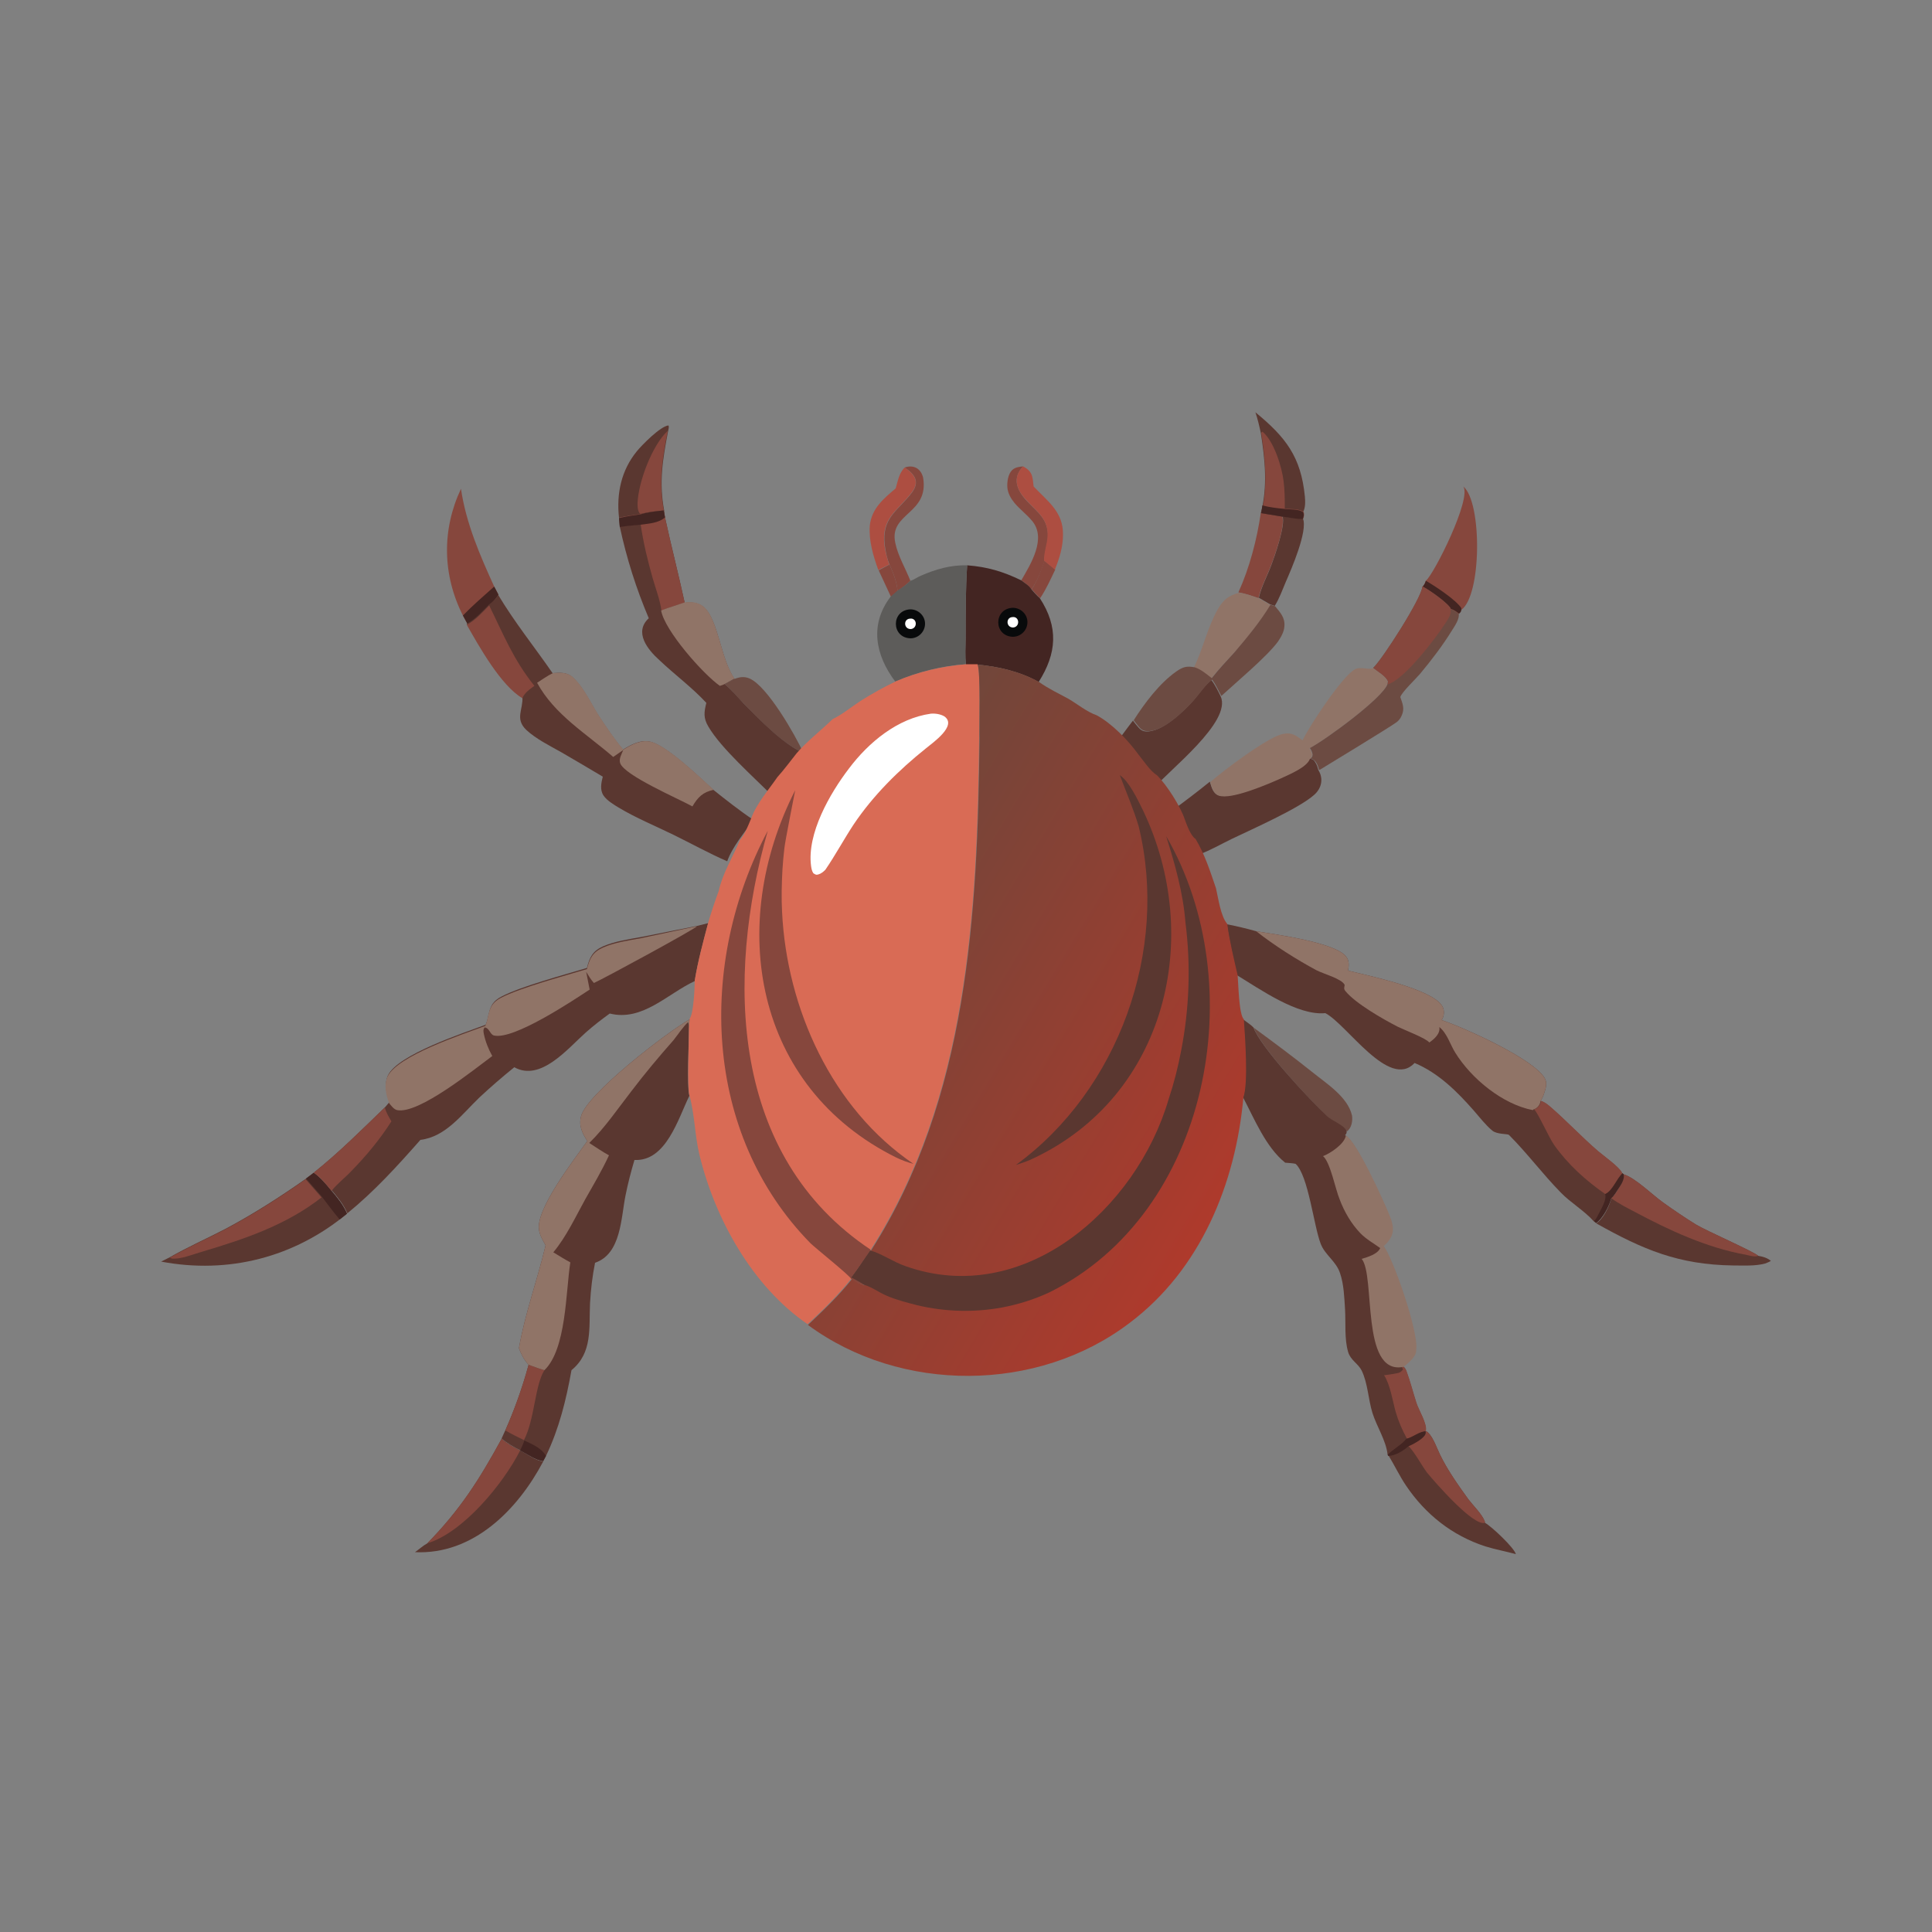 <?xml version="1.0" encoding="utf-8"?>
<!-- Generator: Adobe Illustrator 25.0.1, SVG Export Plug-In . SVG Version: 6.00 Build 0)  -->
<svg version="1.1" id="Layer_1" xmlns="http://www.w3.org/2000/svg" xmlns:xlink="http://www.w3.org/1999/xlink" x="0px" y="0px"
	 viewBox="0 0 500 500" style="enable-background:new 0 0 500 500;" xml:space="preserve">
<rect x="0" y="0" width="500" height="500" fill="#808080" stroke="none"/>
<style type="text/css">
	.st0{fill:#86473D;}
	.st1{fill:#AD4E41;}
	.st2{fill:#6C4B42;}
	.st3{fill:#5A3730;}
	.st4{fill:#907467;}
	.st5{fill:#432522;}
	.st6{fill:#5D5C5A;}
	.st7{fill:#D96B55;}
	.st8{fill:#FFFFFF;}
	.st9{fill:url(#SVGID_1_);}
	.st10{fill:#080A0B;}
</style>
<g>
	<path class="st0" d="M230.2,146.1c1,2.2,1.9,4.5,2.1,6.9l-1.7,1.5l-3.2-6.9L230.2,146.1z"/>
	<path class="st0" d="M270.3,145.1l2.8,2.3c-1.2,2.5-2.3,5-3.9,7.4c-0.8-0.7-1.5-1.5-2.2-2.3C268.5,150.2,269.4,147.7,270.3,145.1z"
		/>
	<path class="st0" d="M264.3,150.2c2.5-4.3,6.6-10.9,2.8-15.4c-1.4-1.7-3.2-3-4.6-4.7c-0.9-1.1-1.7-2.5-1.8-4
		c-0.1-1.4,0.2-3.4,1.2-4.4c0.8-0.8,1.9-0.9,2.9-1c-2.9,3-1.7,6.1,0.9,8.9c2.8,3,5.7,4.8,5.5,9.4c-0.1,2.1-1,4.3-0.9,6.3
		c-0.9,2.6-1.8,5-3.4,7.3C266.2,151.5,265.2,150.8,264.3,150.2z"/>
	<path class="st0" d="M234.1,121c2.3-0.8,4.2,0.2,4.8,2.6c1.6,9.5-8.9,9.1-7.2,16.9c0.7,3.4,2.6,6.5,3.9,9.8c-1,1-2.2,1.9-3.3,2.7
		c-0.2-2.4-1.1-4.7-2.1-6.9c-0.6-1.5-1-3.2-1.2-4.9c-0.9-7.2,3.3-8.9,7-13.7C238.1,124.7,236.8,122.7,234.1,121z"/>
	<path class="st1" d="M231.8,126.4c0.6-2,0.8-3.8,2.3-5.4c2.6,1.7,4,3.7,1.8,6.5c-3.7,4.8-7.9,6.5-7,13.7c0.2,1.6,0.7,3.3,1.2,4.9
		l-2.8,1.4c-1.3-3.6-2.5-7.6-2.2-11.5C225.6,131.6,228.6,129.1,231.8,126.4z"/>
	<path class="st1" d="M264.8,120.7c2.5,1.4,2.4,2.6,2.7,5.2c3.7,3.9,7.7,6.6,7.6,12.5c0,3.1-0.9,6.1-2.1,9l-2.8-2.3
		c-0.1-2,0.8-4.2,0.9-6.3c0.2-4.6-2.7-6.3-5.5-9.4C263.1,126.8,261.9,123.6,264.8,120.7z"/>
	<path class="st2" d="M190.1,175.7c1.3-0.5,2.5-0.7,3.9-0.1c4.6,2,11.8,14.6,13.9,19.2c-5-2-11.7-8.8-15.5-12.8
		c-1.6-1.6-3.1-3.5-4.8-4.9L190.1,175.7z"/>
	<path class="st3" d="M331.9,133.6c1.7,0.3,3.6,0.7,5.3,0.6c1.3,3.2-3,13.1-4.4,16.3c-0.9,2.1-1.7,4.4-2.9,6.3l-1.2-0.4l-2.9-1.7
		c0.6-2.8,2.2-5.7,3.2-8.4C329.8,144.2,332.8,135.7,331.9,133.6z"/>
	<path class="st0" d="M326.3,132.7l5.5,0.9c1,2.1-2,10.5-2.9,12.8c-1,2.7-2.6,5.6-3.2,8.4c-1.7-0.6-3.4-1.2-5.2-1.5
		C323.4,146.9,325.3,139.6,326.3,132.7z"/>
	<path class="st2" d="M324.5,266c5.2,3.8,10.3,7.6,15.3,11.6c3.6,2.9,9,6.3,10.1,11.1c0.2,1.4-0.1,3.2-1.3,4.1
		c-0.8-1.5-3.7-2.5-5-3.7C339.2,284.9,326.3,271.1,324.5,266z"/>
	<path class="st3" d="M160.2,134c-0.7-6.3,0.6-12.3,4.6-17.2c1.3-1.6,6.1-6.5,8.2-6.7c0.2,0.5,0,0.9-0.1,1.5
		c-1.4,7.3-2.4,13.2-1,20.6c-2,0.2-4,0.4-6,1C163.9,133.3,162.1,133.6,160.2,134z"/>
	<path class="st0" d="M165.8,133l-0.3-0.2c-0.5-0.8-0.5-1.7-0.5-2.6c0.2-5.5,3.8-15,7.8-18.7c-1.4,7.3-2.4,13.2-1,20.6
		C169.8,132.3,167.8,132.5,165.8,133z"/>
	<path class="st4" d="M309,172.7c2.4-4.9,3.5-10.4,6.2-15.1c1.4-2.4,2.8-3.5,5.5-4.2c1.8,0.3,3.5,0.9,5.2,1.5l2.9,1.7
		c-2.8,4.5-5.9,8.4-9.5,12.4c-2,2.2-4.1,4.3-5.9,6.7C312,174.5,310.6,173.3,309,172.7z"/>
	<path class="st3" d="M324.9,106.7c7.8,6.4,11.8,11.5,12.8,21.8c0.1,1.3,0.2,2.8-0.5,4.1c0.2,0.8,0.1,0.9-0.1,1.7
		c-1.8,0.1-3.6-0.4-5.3-0.6l-5.5-0.9c1.8-6.8,1.1-13.8,0-20.7C325.9,110.2,325.5,108.5,324.9,106.7z"/>
	<path class="st0" d="M326.4,112l0.3-0.3c3,2.4,5.1,9.3,5.5,12.9c0.3,2.3,0.3,4.7,0.3,7c1.3,0.2,3.9,0,4.9,0.9
		c0.2,0.8,0.1,0.9-0.1,1.7c-1.8,0.1-3.6-0.4-5.3-0.6l-5.5-0.9C328.1,125.9,327.5,118.9,326.4,112z"/>
	<path class="st5" d="M326.7,130.8c1.9,0.5,3.7,0.7,5.7,0.9c1.3,0.2,3.9,0,4.9,0.9c0.2,0.8,0.1,0.9-0.1,1.7
		c-1.8,0.1-3.6-0.4-5.3-0.6l-5.5-0.9L326.7,130.8z"/>
	<path class="st0" d="M369,150.3c2.2-1.8,11.9-21.3,9.7-24.4c4.9,4,4.8,28.4-0.6,32c-0.1,0.6-0.2,0.6-0.6,1c-0.7-0.5-1.3-1-2.1-1.2
		c-0.5-1.4-5.8-5.1-7.3-5.8C368.6,151.3,368.8,151,369,150.3z"/>
	<path class="st5" d="M369,150.3c2.3,1.3,7.9,5,9.2,7.1v0.4c-0.1,0.6-0.2,0.6-0.6,1c-0.7-0.5-1.3-1-2.1-1.2
		c-0.5-1.4-5.8-5.1-7.3-5.8C368.6,151.3,368.8,151,369,150.3z"/>
	<path class="st0" d="M119.3,126.5c1.3,8.9,4.9,17.2,8.6,25.3l1.1,2.1c-0.6,1.1-1.5,1.9-2.3,2.7c-1.7,1.7-3.5,3.8-5.7,4.9l-1.2-2.2
		C114.5,148.8,114.3,137.1,119.3,126.5z"/>
	<path class="st5" d="M127.9,151.8l1.1,2.1c-0.6,1.1-1.5,1.9-2.3,2.7c-1.7,1.7-3.5,3.8-5.7,4.9l-1.2-2.2
		C122.3,156.7,125.1,154.3,127.9,151.8z"/>
	<path class="st3" d="M293.2,186.5c0.2,0.3,0.5,0.6,0.7,0.9c0.8,0.9,1.3,1.8,2.6,1.9c4.1,0.3,9.7-5.1,12.3-8
		c1.5-1.7,2.9-3.9,4.7-5.3c1,1.3,1.7,2.8,2.4,4.2c3,6.6-13.5,19.2-17.6,24.1c-2.5-3.6-6.8-8-10.7-10
		C289.4,191.5,291.3,189,293.2,186.5z"/>
	<path class="st2" d="M328.8,156.5l1.2,0.4c1.3,1.6,2.6,2.9,2.4,5.2c-0.1,1.5-0.9,2.8-1.7,4c-2.9,3.9-10.8,10.5-14.6,14
		c-0.8-1.4-1.4-2.9-2.4-4.2c-1.8,1.4-3.2,3.6-4.7,5.3c-2.6,2.9-8.2,8.4-12.3,8c-1.3-0.1-1.8-0.9-2.6-1.9c-0.2-0.3-0.5-0.6-0.7-0.9
		c2.8-4.4,6.7-9.6,11-12.6c1.7-1.2,2.7-1.5,4.8-1.1c1.6,0.5,3.1,1.8,4.4,2.8c1.8-2.3,3.9-4.5,5.9-6.7
		C322.8,164.9,326,161.1,328.8,156.5z"/>
	<path class="st3" d="M129.8,372.4c1.5,1.2,3.1,2.2,4.8,3c1.9,0.9,3.9,2.6,6,2.8c-6.6,12.5-18.1,24.2-33.2,23.5
		c1-0.7,2.1-1.7,3.2-2.3C119.1,390.7,124,383,129.8,372.4z"/>
	<path class="st0" d="M129.8,372.4c1.5,1.2,3.1,2.2,4.8,3c-4.3,8.5-14.7,21.2-24,24C119.1,390.7,124,383,129.8,372.4z"/>
	<path class="st3" d="M368.9,370.3c1.7,0.7,2.9,4.4,3.7,6c1.9,4,4.8,8.1,7.4,11.7c1.3,1.7,3.4,3.7,4.2,5.6c0.1,0.2,0.1,0.3,0.1,0.5
		c1.7,0.9,7.6,6.5,8,8.1c-2.6-0.7-5.3-1.2-7.9-2c-8.6-2.8-15.5-8.3-20.5-15.7c-1.7-2.5-3-5.3-4.6-7.9c1.9-0.1,3.8-1.3,5.2-2.5
		c1.3-0.5,3.4-1.7,4.2-2.8C369.1,371,369,370.9,368.9,370.3z"/>
	<path class="st0" d="M368.9,370.3c1.7,0.7,2.9,4.4,3.7,6c1.9,4,4.8,8.1,7.4,11.7c1.3,1.7,3.4,3.7,4.2,5.6c0.1,0.2,0.1,0.3,0.1,0.5
		c-3,1-13-10.6-15-13c-1.6-2.2-2.9-4.8-4.7-6.8l-0.1-0.1c1.3-0.5,3.4-1.7,4.2-2.8C369.1,371,369,370.9,368.9,370.3z"/>
	<path class="st3" d="M338.9,196.3c0.8,0.2,1.1,0.3,1.5,1c0.4,0.6,0.6,1.3,0.8,2c1.4,2.3,0.8,4.8-1.2,6.5c-4,3.5-16,8.8-21.2,11.3
		c-2.7,1.3-5.6,3-8.4,4c-1.1-3.3-4.6-8.8-7.1-11.3c3.3-2.4,6.6-4.9,9.8-7.5c0.4,1.3,0.8,3,2.2,3.5c3.2,1.2,13-3.1,16.2-4.5
		C333.7,200.3,338.1,198.5,338.9,196.3z"/>
	<path class="st4" d="M337.1,191.6c1.8-3.8,10.4-16.8,13.6-18.4c1.5-0.8,3.5,0.3,4.6-0.3c1.2,0.9,3.3,2.1,3.8,3.5l-0.1,0.7
		c-1.2,3.6-15.8,14.2-20.1,16.6c0.4,0.6,0.6,1,0.7,1.7c-0.2,0.6-0.2,0.6-0.6,1c-0.8,2.2-5.3,4-7.4,5c-3.1,1.4-13,5.7-16.2,4.5
		c-1.4-0.5-1.8-2.2-2.2-3.5c3.2-2.8,15.4-12.1,19.1-12.5C334.3,189.5,335.5,190.4,337.1,191.6z"/>
	<path class="st3" d="M420.2,303.9c3.1,1,7.4,5.3,10.2,7.3c2.8,2,5.6,3.9,8.5,5.7c2.6,1.6,15.2,7.1,16.1,8.1
		c1.2,0.2,2.3,0.5,3.3,1.3c-0.4,0.3-1,0.5-1.5,0.7c-2.6,0.7-5.6,0.5-8.3,0.5c-14.1-0.2-23.3-4.1-35.4-10.9c1.9-1.2,3.3-4.3,3.9-6.4
		c0.8-0.7,1.5-1.8,2-2.7C419.6,306.5,420.5,305,420.2,303.9z"/>
	<path class="st0" d="M420.2,303.9c3.1,1,7.4,5.3,10.2,7.3c2.8,2,5.6,3.9,8.5,5.7c2.6,1.6,15.2,7.1,16.1,8.1
		c-0.8,0.4-2.4-0.1-3.3-0.3c-10-1.8-19.7-6.3-28.5-11c-2.1-1.1-4.3-2.2-6.2-3.6c0.8-0.7,1.5-1.8,2-2.7
		C419.6,306.5,420.5,305,420.2,303.9z"/>
	<path class="st3" d="M81.2,303.5c1.8,1.3,3.2,3,4.6,4.7c1.6,1.9,3,3.6,4,5.9c-13.6,11.3-30.7,15.7-48.1,12.4l2.2-1.1
		c4.7-2.7,9.7-4.9,14.5-7.4c7.3-3.9,14-8.2,20.7-12.9L81.2,303.5z"/>
	<path class="st5" d="M81.2,303.5c1.8,1.3,3.2,3,4.6,4.7c1.6,1.9,3,3.6,4,5.9c-0.6,0.5-1.3,1-1.9,1.5c-1.6-1.9-3.1-3.9-4.6-5.9
		l-4.1-4.7L81.2,303.5z"/>
	<path class="st0" d="M43.9,325.5c4.7-2.7,9.7-4.9,14.5-7.4c7.3-3.9,14-8.2,20.7-12.9l4.1,4.7c-9.2,7.2-20,10.8-31.1,14.1
		c-2.1,0.6-5.5,2-7.7,1.7C44.3,325.6,44.2,325.5,43.9,325.5z"/>
	<path class="st2" d="M368.1,151.8c1.4,0.7,6.8,4.4,7.3,5.8c0.9,0.3,1.4,0.7,2.1,1.2c0.3,1.3-1,3.2-1.7,4.3
		c-2.4,3.9-5.3,7.7-8.3,11.3c-1,1.2-4.8,4.8-5.1,6c0.6,1.8,1.2,3,0.3,4.9c-0.3,0.7-0.8,1.3-1.4,1.7c-1.3,1-19.5,12.1-19.7,12.2
		c-0.1,0-0.2,0-0.2,0.1c-0.2-0.7-0.4-1.4-0.8-2c-0.5-0.7-0.8-0.8-1.5-1c0.5-0.3,0.5-0.4,0.6-1c-0.1-0.7-0.3-1.1-0.7-1.7
		c4.3-2.3,18.9-13,20.1-16.6l0.1-0.7c-0.5-1.4-2.7-2.6-3.8-3.5C357.7,170.7,368,154.7,368.1,151.8z"/>
	<path class="st0" d="M368.1,151.8c1.4,0.7,6.8,4.4,7.3,5.8c0.3,1.3-0.6,2.5-1.2,3.5c-2.5,3.9-10.9,15-15.1,16l0.1-0.7
		c-0.5-1.4-2.7-2.6-3.8-3.5C357.7,170.7,368,154.7,368.1,151.8z"/>
	<path class="st5" d="M250.3,146.3c5.2,0.4,9.3,1.6,14,3.9c0.9,0.7,2,1.3,2.6,2.3c0.7,0.8,1.4,1.6,2.2,2.3
		c4.9,7.5,4.4,14.3-0.3,21.7c-4.8-2.7-10.4-4-15.9-4.5H250c-0.3-2.2-0.1-4.6-0.1-6.8C249.9,158.8,249.9,152.5,250.3,146.3z"/>
	<path class="st6" d="M235.6,150.3c0.9-0.2,1.9-1,2.7-1.3c3.9-1.7,7.7-2.8,12-2.7c-0.4,6.2-0.4,12.5-0.4,18.8c0,2.2-0.2,4.7,0.1,6.8
		c-6.3,0.4-12.5,2-18.3,4.5c-5.2-6.9-6.7-14.8-1.2-22l1.7-1.5C233.4,152.1,234.6,151.3,235.6,150.3z"/>
	<path class="st3" d="M171.8,132.1l0.3,1.8c1.6,7.4,3.5,14.7,5.1,22.1c1.8-0.2,3.4-0.1,4.9,1.1c3.8,3.2,4.4,13.6,8,18.6l-2.5,1.4
		c1.7,1.4,3.3,3.3,4.8,4.9c3.8,3.9,10.5,10.8,15.5,12.8c0.6,0.8,1.1,1.6,1.5,2.6c-3.1,3-6.5,5.6-9.3,8.8
		c-4.8-4.9-13.5-12.5-16.8-18.2c-1.3-2.2-1.1-3.7-0.5-6.1c-3.7-4-8.2-7.3-12.2-11.1c-3-2.7-6.6-7.2-2.7-10.8
		c-3.3-7.8-5.7-15.4-7.5-23.7l-0.2-2.3c1.9-0.5,3.7-0.7,5.6-1C167.8,132.5,169.8,132.3,171.8,132.1z"/>
	<path class="st0" d="M171.8,132.1l0.3,1.8c1.6,7.4,3.5,14.7,5.1,22.1c-2,0.6-4.1,1.2-6,2.1c-0.4-2.9-1.5-5.7-2.3-8.5
		c-1.3-4.6-2.4-9.1-3.1-13.9c-1.8,0.2-3.6,0.3-5.3,0.6l-0.2-2.3c1.9-0.5,3.7-0.7,5.6-1C167.8,132.5,169.8,132.3,171.8,132.1z"/>
	<path class="st5" d="M171.8,132.1l0.3,1.8c-1.7,1.5-4.2,1.6-6.4,1.9c-1.8,0.2-3.6,0.3-5.3,0.6l-0.2-2.3c1.9-0.5,3.7-0.7,5.6-1
		C167.8,132.5,169.8,132.3,171.8,132.1z"/>
	<path class="st4" d="M177.2,155.9c1.8-0.2,3.4-0.1,4.9,1.1c3.8,3.2,4.4,13.6,8,18.6l-2.5,1.4c-0.4,0.2-0.9,0.4-1.3,0.5
		c-4.3-3-14.3-14.3-15.2-19.5C173.1,157.2,175.2,156.6,177.2,155.9z"/>
	<path class="st3" d="M128.9,153.9c4.3,7.2,9.4,13.5,14.1,20.3c1.9-0.1,3.6-0.3,5.1,1c2.8,2.5,4.6,6.5,6.6,9.7
		c2,3.1,4.1,6.2,6.5,9.1c2.2-1.3,4.6-2.7,7.3-2c4.3,1.2,12.7,9.3,16.1,12.4c3.4,2.7,6.8,5.4,10.4,7.8c-2.3,3.2-5.5,7-6.8,10.7
		c-4.8-2.1-9.3-4.6-14-6.9c-4.7-2.3-9.6-4.3-14.1-7c-1.3-0.8-3-1.8-3.9-3.1c-1-1.5-0.6-3.3-0.2-4.9c-3.5-2.1-7.1-4.2-10.7-6.3
		c-3-1.7-6.5-3.4-9.1-5.8c-3-2.9-0.8-5.2-1-8.5c-5.6-3.3-11.2-13.4-14.4-19c2.2-1.1,4-3.2,5.7-4.9
		C127.5,155.8,128.4,155,128.9,153.9z"/>
	<path class="st0" d="M126.6,156.7c3.8,7.7,6.2,13.9,11.7,20.8c-1.1,0.8-2.6,1.8-3.1,3.2c-5.6-3.3-11.2-13.4-14.4-19
		C123.1,160.5,124.9,158.4,126.6,156.7z"/>
	<path class="st4" d="M143.1,174.2c1.9-0.1,3.6-0.3,5.1,1c2.8,2.5,4.6,6.5,6.6,9.7c2,3.1,4.1,6.2,6.5,9.1c2.2-1.3,4.6-2.7,7.3-2
		c4.3,1.2,12.7,9.3,16.1,12.4c-2.8,0.6-4.1,1.9-5.5,4.3c-3.6-2-17.6-8-18.7-11.2c-0.4-1.1,0.4-2.4,0.8-3.4c-0.9,0.6-1.7,1.2-2.6,1.8
		c-6.9-6-15.2-10.9-19.7-19.2C140.3,175.9,141.6,174.9,143.1,174.2z"/>
	<path class="st3" d="M321.7,263.8c0.9,0.7,1.9,1.3,2.7,2.1c1.8,5.1,14.8,19,19.1,23c1.3,1.2,4.2,2.2,5,3.7c0,0.6,0.1,0.6-0.4,1.2
		c2.7,1.2,9.9,17.1,11.3,20.6c1.4,3.4,1.3,5.5-1.5,8c2.4,3,9.2,22.5,8.4,26.9c0.1,1.7-2,3.3-3.2,4.3c0.4,0.3,0.6,0.6,0.8,1.1
		c1,2.7,1.7,5.5,2.6,8.3c0.6,1.9,2.9,5.5,2.4,7.3c0.1,0.5,0.1,0.6-0.2,1.1c-0.8,1.1-3,2.3-4.2,2.8c-1.4,1.2-3.3,2.4-5.2,2.5
		l-0.2-0.3c-0.4-3.6-2.8-7.2-3.9-10.7s-1.2-7.7-2.8-11c-0.9-1.8-2.9-2.7-3.5-4.8c-1-3.3-0.6-7.6-0.8-11c-0.2-3.1-0.3-6.5-1.3-9.4
		c-1-3.1-3.9-4.7-5-7.6c-1.8-4.6-3.2-17.7-6.5-20.7c-0.8-0.2-1.8-0.2-2.7-0.3c-5-4-8-11.4-10.9-16.9
		C322.9,280.3,322.1,267.9,321.7,263.8z"/>
	<path class="st5" d="M364,372.3c1.6-0.4,3.3-1.9,4.9-1.9c0.1,0.5,0.1,0.6-0.2,1.1c-0.8,1.1-3,2.3-4.2,2.8c-1.4,1.2-3.3,2.4-5.2,2.5
		l-0.2-0.3C360.6,375,362.9,373.8,364,372.3z"/>
	<path class="st0" d="M362.8,353.8l0.4-0.1c0.4,0.3,0.6,0.6,0.8,1.1c1,2.7,1.7,5.5,2.6,8.3c0.6,1.9,2.9,5.5,2.4,7.3
		c-1.6,0-3.3,1.5-4.9,1.9c-1.2-2.2-2.2-4.5-2.9-6.9c-0.8-2.9-1.4-7-3-9.5c1.1-0.1,2.2-0.3,3.3-0.5c0.7-0.1,1.2-0.4,1.6-1
		L362.8,353.8z"/>
	<path class="st4" d="M348.3,293.9c2.7,1.2,9.9,17.1,11.3,20.6c1.4,3.4,1.3,5.5-1.5,8c2.4,3,9.2,22.5,8.4,26.9
		c0.1,1.7-2,3.3-3.2,4.3l-0.4,0.1c-10.8,1.7-6.9-23.7-10.5-28c1.6-0.5,4.1-1.2,4.8-2.8c-1.8-1.3-3.5-2.2-5.1-3.8
		c-2.4-2.5-4.2-5.6-5.4-8.8c-1.1-2.6-2.4-9.6-4.3-11.2C344.3,298.5,348,296,348.3,293.9z"/>
	<path class="st3" d="M152,295.3c-1.3-2-2.3-4-1.6-6.5c1.6-5.8,22.1-21.6,28.1-25l-0.2,2.6c0,3.4-0.6,14.6,0.1,17.2
		c-2.9,5.9-6,17-14.2,16.6c-0.9,3-1.7,6.1-2.3,9.1c-1.2,5.8-1.1,15.2-7.9,17.5c-0.7,3.5-1.1,6.9-1.3,10.5
		c-0.3,6.4,0.7,12.8-4.8,17.3c-1.4,7.8-3.2,15.1-6.6,22.2l-0.7,1.3c-2.1-0.2-4.1-1.9-6-2.8c-1.7-0.8-3.3-1.8-4.8-3
		c2.9-6.2,5.2-12.5,7-19.1c-1.2-1.3-1.9-2.7-2.5-4.3c1.6-9.1,4.8-17.7,6.9-26.6c-0.7-1.3-1.5-2.6-1.7-4
		C138.6,312.9,148.6,300.1,152,295.3z"/>
	<path class="st5" d="M134.6,375.4c0.4-0.8,0.8-1.7,1.1-2.6c2.1,1,4.4,1.9,5.6,4l-0.7,1.3C138.5,377.9,136.5,376.3,134.6,375.4z"/>
	<path class="st0" d="M136.8,353.2c1.3,0.5,2.7,1,4.1,1.4c-2.5,3.9-2.5,12.7-5.3,18.1c-1.6-0.8-3.3-1.6-4.8-2.5
		C133.2,364.6,135.2,359.1,136.8,353.2z"/>
	<path class="st4" d="M152,295.3c-1.3-2-2.3-4-1.6-6.5c1.6-5.8,22.1-21.6,28.1-25l-0.2,2.6l-0.1-1.8L178,265l0.1-0.5
		c-1.4,1.3-2.6,3.2-3.8,4.7c-3.8,4.3-7.4,8.6-10.9,13.2c-3.5,4.5-6.8,9.4-10.9,13.4c1.7,1.1,3.3,2.2,5.1,3.2
		c-1.8,3.9-4,7.6-6.1,11.3c-2.6,4.7-4.9,9.7-8.3,13.8c1.5,0.9,2.9,1.8,4.4,2.6c-1.2,7.6-1,22.4-6.7,27.9c-1.4-0.4-2.7-0.9-4.1-1.4
		c-1.2-1.3-1.9-2.7-2.5-4.3c1.6-9.1,4.8-17.7,6.9-26.6c-0.7-1.3-1.5-2.6-1.7-4C138.6,312.9,148.6,300.1,152,295.3z"/>
	<path class="st3" d="M180.5,239.6l2.8-0.7c-1.3,4.8-2.7,10-3.5,15c-7.1,3.3-13.5,10.5-22,8.4c-2.2,1.6-4.3,3.2-6.3,5
		c-4.6,4.1-11.6,12.7-18.4,8.9c-3.1,2.5-6.1,5.1-9,7.8c-4.5,4.3-8.7,10.2-15.3,11c-6,6.8-11.9,13.3-18.9,19c-1-2.3-2.4-4-4-5.9
		c-1.4-1.7-2.7-3.4-4.6-4.7c6.5-5.2,12.4-11.1,18.4-16.9l1.1-1.3c-0.8-2.2-1.4-4.6-0.4-6.9c2.6-5.4,19.4-10.9,25.3-13.1
		c0.7-1.6,0.7-3.5,1.6-5.1c0.6-1,1.5-1.7,2.5-2.2c4.9-2.6,16.5-5.7,22.1-7.4c0.7-2.8,1.5-4.4,4.2-5.6c3-1.3,6.5-1.8,9.8-2.4
		L180.5,239.6z"/>
	<path class="st0" d="M81.2,303.5c6.5-5.2,12.4-11.1,18.4-16.9c0.3,1.3,1,2.4,1.7,3.6c-3,4.7-6.5,8.9-10.4,12.9
		c-1.6,1.7-3.7,3.3-5.1,5.1C84.4,306.5,83.1,304.8,81.2,303.5z"/>
	<path class="st4" d="M151.9,250.8c0.7-2.8,1.5-4.4,4.2-5.6c3-1.3,6.5-1.8,9.8-2.4l14.5-3.1c-0.8,0.9-24.4,13.7-26.7,14.7
		c-0.8-0.9-1.4-1.9-2-2.9l0.9,4.6c-4.7,3.1-19.6,13-24.7,11.9c-1.1-0.2-1.2-2-2.5-2.1c-0.4,0.6-0.3,0.9-0.2,1.6c0.4,2,1.2,4,2.2,5.8
		c-4.5,3.3-19,15.1-24.6,14c-0.9-0.2-1.5-1.1-2.1-1.8c-0.8-2.2-1.4-4.6-0.4-6.9c2.6-5.4,19.4-10.9,25.3-13.1
		c0.7-1.6,0.7-3.5,1.6-5.1c0.6-1,1.5-1.7,2.5-2.2C134.7,255.6,146.3,252.5,151.9,250.8z"/>
	<path class="st3" d="M317.5,239.2c2.6,0.5,5.1,1.1,7.6,1.8c4.8,0.8,20.6,2.9,23.3,6.6c0.8,1,0.7,2.3,0.5,3.5c0,0,0,0,0,0.1
		c5.2,1.3,21.6,4.7,24.3,9.1c0.7,1.1,0.6,2.6-0.1,3.7c5.7,1.9,24,10.1,26.7,15.1c0.7,1.2,0.2,2.7-0.2,3.9c-0.2,0.6-0.5,1.3-0.9,1.9
		c0.9,0.3,1.6,0.8,2.3,1.4c4.3,3.7,8.2,7.9,12.5,11.6c1.4,1.2,5.5,4.1,6.2,5.6c0,0,0,0.1,0.1,0.1l0.3,0.3c0.3,1.2-0.6,2.6-1.2,3.5
		s-1.2,2-2,2.7c-0.6,2.1-2.1,5.1-3.9,6.4l-0.6-0.5c-2.3-2.6-6-4.8-8.5-7.4c-4.7-4.8-8.7-10.2-13.4-14.9c-0.4-0.3-3.1-0.1-4.3-1.1
		c-1.8-1.5-3.3-3.5-4.8-5.2c-4.3-4.9-9.1-9.7-15.3-12.3c-6.6,7-17.5-10-23.1-12.9c-7.2,0.7-16.9-6.2-23-9.9
		C319.2,248,318.1,243.7,317.5,239.2z"/>
	<path class="st5" d="M419.9,303.6l0.3,0.3c0.3,1.2-0.6,2.6-1.2,3.5s-1.2,2-2,2.7c-0.6,2.1-2.1,5.1-3.9,6.4l-0.6-0.5
		c0.5-0.4,0.8-1,1.1-1.6c0.7-1.4,2.3-3.9,1.8-5.4C417.3,308.2,418.3,305.1,419.9,303.6z"/>
	<path class="st0" d="M398.8,284.9c0.9,0.3,1.6,0.8,2.3,1.4c4.3,3.7,8.2,7.9,12.5,11.6c1.4,1.2,5.5,4.1,6.2,5.6c0,0,0,0.1,0.1,0.1
		c-1.6,1.5-2.6,4.6-4.5,5.4c-5-3.5-9.6-7.6-13.2-12.7c-1.3-1.8-4.3-8.6-5.2-9.2C398,286.8,398.7,285.9,398.8,284.9z"/>
	<path class="st4" d="M325.1,241c4.8,0.8,20.6,2.9,23.3,6.6c0.8,1,0.7,2.3,0.5,3.5c0,0,0,0,0,0.1c5.2,1.3,21.6,4.7,24.3,9.1
		c0.7,1.1,0.6,2.6-0.1,3.7c5.7,1.9,24,10.1,26.7,15.1c0.7,1.2,0.2,2.7-0.2,3.9c-0.2,0.6-0.5,1.3-0.9,1.9c-0.1,1-0.8,1.9-1.8,2.2
		l-0.2,0.2c-7.8-1.5-15.9-8.1-20.1-14.9c-1.3-2.1-2.1-5-4.1-6.6c0.3,1.7-1.3,3.1-2.6,4c-0.8-1.1-6.6-3.3-8.2-4.1
		c-3.7-1.9-10.9-6-13.5-9.2c-0.5-0.6-0.3-0.9-0.2-1.6c-0.7-1.6-5.6-2.9-7.3-3.8C335.5,248.3,329.8,244.7,325.1,241z"/>
	<path class="st7" d="M250.1,171.9h2.9c0.8,2,0.4,15.9,0.4,19.2c-0.5,45.2-3,93.1-28,132.2v0.1c-1.6,2.4-3.3,4.7-4.9,7
		c1.1,0.6,2.3,1.2,3.3,1.9c-1,0.2-2.7-0.8-3.4-1.5c-3.5,4.4-7.3,8.1-11.4,11.9c-14.3-9.8-24-27.3-28-43.9c-1.2-5-1.2-10.4-2.6-15.4
		c-0.6-2.6-0.1-13.8-0.1-17.2l0.2-2.6c1-1.3,1.3-8.1,1.3-9.9c0.8-4.9,2.2-10.1,3.5-15c0.8-2.7,1.7-5.4,2.7-8.1
		c1-4.6,3.7-8.9,5.5-13.2c1.3-1.5,2.1-3.7,2.9-5.6c1.3-3.7,4.6-7.5,6.8-10.7c1.8-2,3.4-4.2,5-6.2c2.8-3.2,6.2-5.8,9.3-8.8
		c2.5-1.2,4.9-3.2,7.2-4.7c3-1.9,6.1-3.6,9.2-5.1C237.5,173.9,243.8,172.4,250.1,171.9z"/>
	<path class="st8" d="M240.9,184.7c1.1-0.1,2.5,0.1,3.5,0.7c3.4,2.4-3,6.8-4.8,8.3c-7,5.6-13.6,12.1-18.7,19.7
		c-2.5,3.8-4.7,7.9-7.3,11.7c-0.5,0.5-1.1,1-1.8,1.2c-0.6,0.2-0.8,0-1.3-0.3c-0.4-0.6-0.5-1.2-0.6-1.9c-1.1-8.4,4.9-18.8,9.8-25.2
		C224.8,192.1,232.3,185.9,240.9,184.7z"/>
	<path class="st0" d="M205.8,204.5c0,0.1-2.6,13-2.8,15c-0.2,1.8-0.4,3.7-0.5,5.5c-0.2,3.7-0.3,7.4-0.1,11c1.2,25,12.9,50.9,34,65.2
		c-1.6-0.4-2.9-0.9-4.4-1.6C195.1,281.3,188.1,239.3,205.8,204.5z"/>
	<path class="st0" d="M220.3,331c-0.4-0.9-8.9-7.7-10.5-9.2c-28-28.5-29.2-72.7-11.1-106.8c-10.9,38.3-9.7,84.2,26.6,108.4v0.1
		c-1.6,2.4-3.3,4.7-4.9,7c1.1,0.6,2.3,1.2,3.3,1.9C222.8,332.6,221.1,331.6,220.3,331z"/>
	
		<linearGradient id="SVGID_1_" gradientUnits="userSpaceOnUse" x1="-446.528" y1="-454.254" x2="-501.286" y2="-487.21" gradientTransform="matrix(1.953 0 0 1.953 1190.288 1194.522)">
		<stop  offset="0" style="stop-color:#AE3A2C"/>
		<stop  offset="1" style="stop-color:#71463A"/>
	</linearGradient>
	<path class="st9" d="M253,172c5.4,0.5,11.1,1.8,15.9,4.5c2.4,1.7,5.1,3,7.7,4.4c2.2,1.3,4.8,3.4,7.2,4.2c3.9,2.1,8.1,6.4,10.7,10
		c1.4,1.7,3.1,4.4,5,5.6c2.5,2.5,6,8,7.1,11.3c0.5,1.4,1.6,4.4,2.8,5.1c2.4,4,3.8,8.4,5.3,12.8c0.6,2.6,1.2,7.2,2.9,9.2
		c0.6,4.5,1.7,8.9,2.7,13.3c0.2,2.1,0.3,10.1,1.6,11.4c0.3,4.1,1.2,16.5-0.1,20.1c-2,22.4-11.1,44.7-29.5,58.5
		c-23.8,18.1-59.2,18.2-83.2,0.5c4.1-3.9,7.9-7.5,11.4-11.9c0.8,0.6,2.4,1.6,3.4,1.5c-1-0.7-2.2-1.3-3.3-1.9c1.7-2.3,3.3-4.7,4.9-7
		v-0.1c25-39.2,27.5-87,28-132.2C253.4,187.8,253.8,174,253,172z"/>
	<path class="st3" d="M289.8,200.6c2.4,1.6,4.6,6.3,5.9,8.9c15.9,33,6.1,74.1-28.3,90.3c-1.4,0.7-3,1.2-4.5,1.7
		c26.6-19.4,39.6-55.6,31.8-87.6C293.4,209.5,291.5,205.1,289.8,200.6z"/>
	<path class="st3" d="M301.8,216.4c22.3,38.4,11.3,97.6-30.3,118.1c-3.9,1.8-8,3.1-12.3,3.9c-7.2,1.3-14.6,1.1-21.8-0.6
		c-2.7-0.7-5.5-1.4-8-2.5c-1.9-0.8-3.9-2.3-5.8-2.8c-1-0.7-2.2-1.3-3.3-1.9c1.7-2.3,3.3-4.7,4.9-7c3.1,0.9,6,3,9.2,4.1
		c30.6,10.8,59.7-14.9,68-43.1c1.4-4.2,2.5-8.5,3.3-12.8c2.1-10.8,2.5-22,1.1-33C306.2,231.1,304.1,223.7,301.8,216.4z"/>
	<path class="st10" d="M239.4,161.4c0,2.1-1.7,3.8-3.8,3.8c-5-0.2-5-7.3,0-7.5C237.7,157.7,239.4,159.4,239.4,161.4z"/>
	<path class="st8" d="M237,161.4c0,0.8-0.6,1.4-1.4,1.4c-1.8-0.1-1.8-2.7,0-2.7C236.4,160,237,160.6,237,161.4z"/>
	<path class="st10" d="M265.9,161c0,2.1-1.7,3.8-3.8,3.8c-5-0.2-5-7.3,0-7.5C264.2,157.3,265.9,159,265.9,161z"/>
	<path class="st8" d="M263.5,161c0,0.8-0.6,1.4-1.4,1.4c-1.8-0.1-1.8-2.7,0-2.7C262.9,159.6,263.5,160.2,263.5,161z"/>
</g>
</svg>
